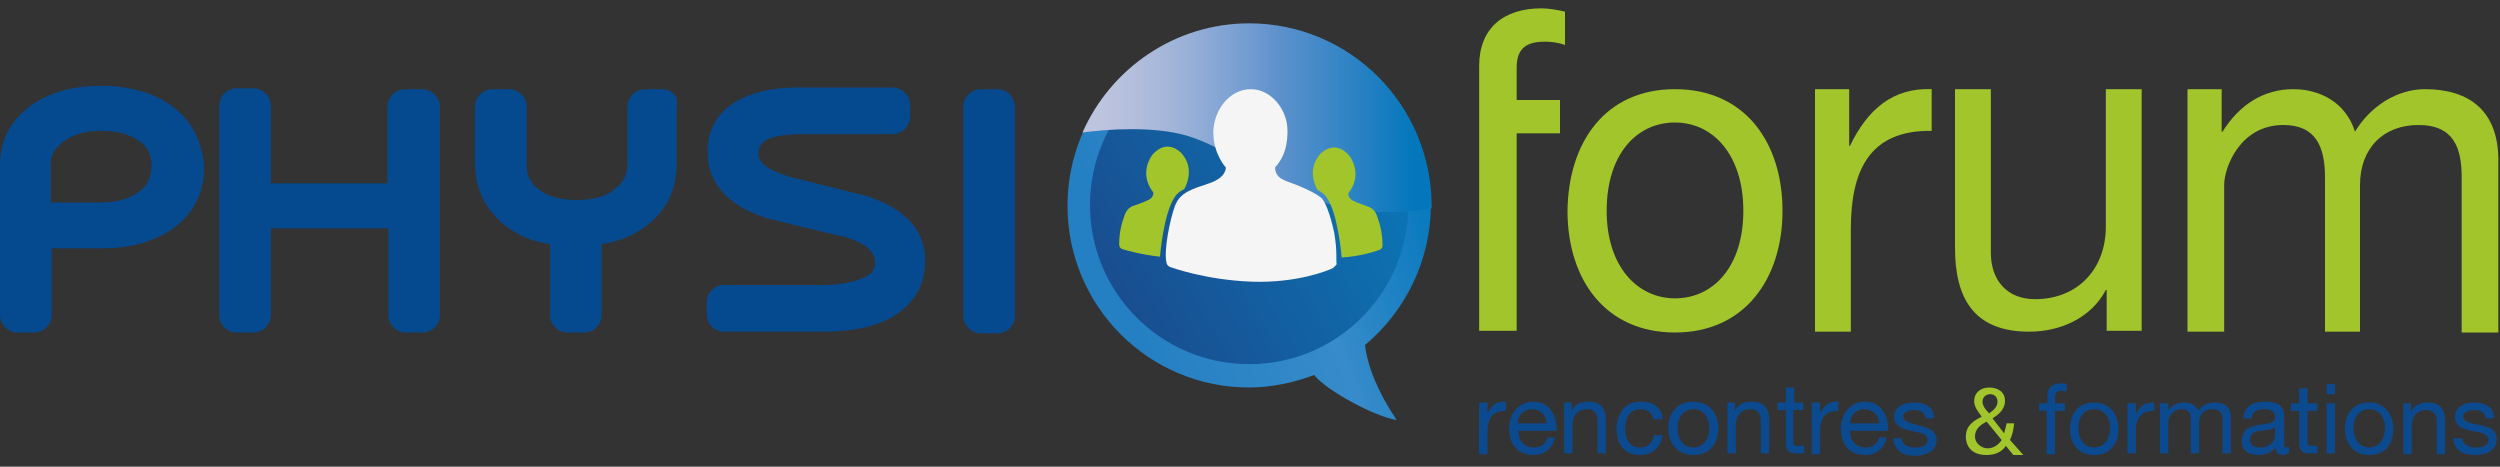 <?xml version="1.0" encoding="utf-8"?>
<svg version="1.1" id="Calque_1" xmlns="http://www.w3.org/2000/svg" xmlns:xlink="http://www.w3.org/1999/xlink" x="0px" y="0px"
	 viewBox="0 0 300 56" style="enable-background:new 0 0 300 56;" xml:space="preserve">
<rect x="0" y="0" width="300" height="56" fill="#333333" stroke="none"/>
<style type="text/css">
	.st0{fill:#05498F;}
	.st1{fill:#A1C52B;}
	.st2{fill:#0C4A90;}
	.st3{fill:url(#SVGID_1_);}
	.st4{fill:url(#SVGID_2_);}
	.st5{fill:url(#SVGID_3_);}
	.st6{fill:#F5F5F5;}
</style>
<g>
	<g>
		<path class="st0" d="M20.6,12.7c-2.2-1.6-5.1-2.4-8.5-2.4c-3.6,0-6.5,0.9-8.7,2.6C1.2,14.6,0,17,0,19.7v18.1
			c0,1.1,0.9,2.1,2.1,2.1h2c1.1,0,2.1-0.9,2.1-2.1v-8h6.1c3.4,0,6.2-0.8,8.5-2.4c2.4-1.7,3.7-4.3,3.7-7.3C24.3,17,23,14.4,20.6,12.7
			z M16.7,23c-1.1,0.8-2.6,1.3-4.6,1.3H6.1v-4.8c0-0.6,0.2-1.5,1.5-2.5c1.2-0.9,2.7-1.3,4.6-1.3c1.9,0,3.4,0.4,4.6,1.3
			c1,0.7,1.4,1.7,1.4,3C18.1,21.3,17.7,22.3,16.7,23z M50.6,10.7h-2c-1.1,0-2.1,0.9-2.1,2.1V22H32.5v-9.3c0-1.1-0.9-2.1-2.1-2.1h-2
			c-1.1,0-2.1,0.9-2.1,2.1v25.1c0,1.1,0.9,2.1,2.1,2.1h2c1.1,0,2.1-0.9,2.1-2.1V27.4h14.1v10.4c0,1.1,0.9,2.1,2.1,2.1h2
			c1.1,0,2.1-0.9,2.1-2.1V12.7C52.7,11.6,51.8,10.7,50.6,10.7z M119.7,10.7h-2c-1.1,0-2.1,0.9-2.1,2.1v25.1c0,1.1,0.9,2.1,2.1,2.1h2
			c1.1,0,2.1-0.9,2.1-2.1V12.7C121.7,11.6,120.8,10.7,119.7,10.7z M79.4,10.7h-2c-1.1,0-2.1,0.9-2.1,2.1v6.9c0,1.2-0.5,2.2-1.5,3
			c-1.1,0.9-2.6,1.3-4.6,1.3c-1.9,0-3.5-0.4-4.6-1.3c-1-0.8-1.4-1.7-1.4-3v-6.9c0-1.1-0.9-2.1-2.1-2.1h-2c-1.1,0-2.1,0.9-2.1,2.1
			v6.8c0,3,1.2,5.4,3.4,7.3c1.6,1.3,3.5,2.1,5.6,2.4v8.5c0,1.1,0.9,2.1,2.1,2.1h2c1.1,0,2.1-0.9,2.1-2.1v-8.5c2.1-0.3,4-1.1,5.6-2.4
			c2.3-1.8,3.4-4.3,3.4-7.3v-6.8C81.5,11.6,80.6,10.7,79.4,10.7z M104.5,23.7c-0.1,0-0.1,0-0.2-0.1l-9.6-2.4
			C93,20.7,91,19.8,91,18.5c0-0.9,0.4-1.3,0.8-1.6c0.4-0.3,1.6-0.8,4.4-0.8h10.9c1.1,0,2.1-0.9,2.1-2.1v-1.4c0-1.1-0.9-2.1-2.1-2.1
			H95.5c-2.8,0-5.3,0.6-7.2,1.7c-2.2,1.3-3.4,3.4-3.4,6c0,2.5,1.1,5.9,6.6,7.8c0.1,0,0.1,0,0.2,0.1c3.2,0.8,6.4,1.6,9.6,2.3
			c3.7,1.1,3.7,2.6,3.7,3.1c0,0.6-0.1,1.2-1.1,1.7c-1.2,0.6-2.9,1-5.3,1H86.9c-1.1,0-2.1,0.9-2.1,2.1v1.4c0,1.1,0.9,2.1,2.1,2.1
			h11.8c3.7,0,6.5-0.6,8.6-1.9c2.4-1.5,3.7-3.7,3.7-6.5C111.1,29,110,25.6,104.5,23.7z"/>
	</g>
</g>
<g>
	<path class="st1" d="M177.5,12V7.9c0-4.5,2.9-6.9,7.5-6.9c0.8,0,2,0.2,2.8,0.4v4c-0.8-0.3-1.7-0.4-2.4-0.4c-2.1,0-3.4,0.7-3.4,3.1
		V12h5.2v4H182v23.7h-4.5V12z"/>
</g>
<g>
	<path class="st1" d="M201,10.7c8.4,0,12.9,6.4,12.9,14.6c0,8.1-4.5,14.6-12.9,14.6c-8.4,0-12.9-6.4-12.9-14.6
		C188.2,17.1,192.6,10.7,201,10.7z M201,35.8c4.6,0,8.2-3.8,8.2-10.5c0-6.8-3.7-10.6-8.2-10.6c-4.6,0-8.2,3.8-8.2,10.6
		C192.8,32,196.5,35.8,201,35.8z"/>
</g>
<g>
	<path class="st1" d="M217.9,10.7h4v6.8h0.1c2.1-4.4,5.2-7,9.8-6.8v5c-7.5-0.1-9.7,4.8-9.7,11.8v12.3h-4.3V10.7z"/>
</g>
<g>
	<path class="st1" d="M256.8,39.7h-4v-4.9h-0.1c-1.8,3.4-5.5,5-9.2,5c-6.8,0-8.9-4.2-8.9-10.1v-19h4.3v19.6c0,3.4,2,5.6,5.3,5.6
		c5.2,0,8.5-3.7,8.5-8.7V10.7h4.3V39.7z"/>
</g>
<g>
	<path class="st1" d="M262.5,10.7h4.1v5.1h0.1c2-3.2,4.9-5.1,8.5-5.1c3.2,0,6.3,1.6,7.4,5.1c1.8-3,5-5.1,8.4-5.1
		c5.3,0,8.8,2.6,8.8,8.5v20.7h-4.4V21.3c0-3.5-0.9-6.3-5.2-6.3c-4.2,0-7,2.8-7,7.2v17.6H279V21.3c0-3.7-1.1-6.3-5-6.3
		c-5.2,0-7.1,5.1-7.1,7.2v17.6h-4.4V10.7z"/>
</g>
<g>
	<path class="st2" d="M177.6,48.3h0.9v1.3h0c0.5-1,1.2-1.5,2.2-1.4v1.1c-1.6,0-2.2,0.9-2.2,2.5v2.7h-1V48.3z"/>
	<path class="st2" d="M186.6,52.5c-0.3,1.3-1.2,2.1-2.6,2.1c-1.9,0-2.9-1.3-2.9-3.2c0-1.8,1.2-3.2,2.9-3.2c2.2,0,2.8,2,2.8,3.5h-4.6
		c0,1.1,0.6,2,1.9,2c0.8,0,1.4-0.4,1.6-1.2H186.6z M185.6,50.8c0-1-0.8-1.7-1.8-1.7c-1,0-1.7,0.8-1.7,1.7H185.6z"/>
	<path class="st2" d="M187.7,48.3h0.9v1h0c0.4-0.8,1.1-1.1,2-1.1c1.6,0,2.1,0.9,2.1,2.2v4h-1v-4.1c0-0.7-0.5-1.2-1.2-1.2
		c-1.2,0-1.8,0.8-1.8,1.9v3.4h-1V48.3z"/>
	<path class="st2" d="M198.4,50.3c-0.2-0.8-0.7-1.2-1.5-1.2c-1.4,0-1.9,1.1-1.9,2.4c0,1.1,0.5,2.2,1.8,2.2c1,0,1.5-0.6,1.7-1.5h1
		c-0.2,1.5-1.2,2.4-2.7,2.4c-1.9,0-2.8-1.3-2.8-3.1c0-1.8,0.9-3.3,2.9-3.3c1.4,0,2.5,0.6,2.6,2.1H198.4z"/>
	<path class="st2" d="M203.2,48.2c1.9,0,3,1.4,3,3.2c0,1.8-1,3.2-3,3.2c-1.9,0-3-1.4-3-3.2C200.2,49.6,201.2,48.2,203.2,48.2z
		 M203.2,53.7c1,0,1.9-0.8,1.9-2.3c0-1.5-0.8-2.3-1.9-2.3c-1,0-1.9,0.8-1.9,2.3C201.3,52.8,202.1,53.7,203.2,53.7z"/>
	<path class="st2" d="M207.3,48.3h0.9v1h0c0.4-0.8,1.1-1.1,2-1.1c1.6,0,2.1,0.9,2.1,2.2v4h-1v-4.1c0-0.7-0.5-1.2-1.2-1.2
		c-1.2,0-1.8,0.8-1.8,1.9v3.4h-1V48.3z"/>
	<path class="st2" d="M215.2,48.3h1.2v0.9h-1.2V53c0,0.5,0.1,0.5,0.8,0.5h0.5v0.9h-0.8c-1,0-1.4-0.2-1.4-1.3v-3.9h-1v-0.9h1v-1.8h1
		V48.3z"/>
	<path class="st2" d="M217.5,48.3h0.9v1.3h0c0.5-1,1.2-1.5,2.2-1.4v1.1c-1.6,0-2.2,0.9-2.2,2.5v2.7h-1V48.3z"/>
	<path class="st2" d="M226.4,52.5c-0.3,1.3-1.2,2.1-2.6,2.1c-1.9,0-2.9-1.3-2.9-3.2c0-1.8,1.2-3.2,2.9-3.2c2.2,0,2.8,2,2.8,3.5H222
		c0,1.1,0.6,2,1.9,2c0.8,0,1.4-0.4,1.6-1.2H226.4z M225.5,50.8c0-1-0.8-1.7-1.8-1.7c-1,0-1.7,0.8-1.7,1.7H225.5z"/>
	<path class="st2" d="M228.2,52.5c0,0.9,0.8,1.2,1.6,1.2c0.6,0,1.5-0.1,1.5-0.9c0-0.8-1-0.9-2-1.1c-1-0.2-2-0.6-2-1.7
		c0-1.2,1.2-1.7,2.3-1.7c1.3,0,2.4,0.4,2.5,1.9h-1c-0.1-0.8-0.8-1-1.4-1c-0.6,0-1.3,0.2-1.3,0.8c0,0.7,1.1,0.8,2,1.1
		c1,0.2,2,0.6,2,1.7c0,1.4-1.4,1.9-2.6,1.9c-1.4,0-2.5-0.6-2.6-2.1H228.2z"/>
</g>
<g>
	<path class="st2" d="M245.7,49.3h-1v-0.9h1v-0.9c0-1,0.6-1.5,1.7-1.5c0.2,0,0.5,0,0.6,0.1V47c-0.2-0.1-0.4-0.1-0.6-0.1
		c-0.5,0-0.8,0.2-0.8,0.7v0.8h1.2v0.9h-1.2v5.2h-1V49.3z"/>
	<path class="st2" d="M251.3,48.3c1.9,0,2.9,1.4,2.9,3.2c0,1.8-1,3.1-2.9,3.1s-2.9-1.4-2.9-3.1C248.4,49.6,249.4,48.3,251.3,48.3z
		 M251.3,53.7c1,0,1.9-0.8,1.9-2.3c0-1.5-0.8-2.3-1.9-2.3s-1.9,0.8-1.9,2.3C249.4,52.9,250.3,53.7,251.3,53.7z"/>
	<path class="st2" d="M255.4,48.4h0.9v1.3h0c0.5-1,1.1-1.4,2.2-1.4v1c-1.6,0-2.2,0.9-2.2,2.4v2.7h-1V48.4z"/>
	<path class="st2" d="M259.3,48.4h0.9v0.9h0c0.4-0.7,1.1-1,1.9-1c0.7,0,1.4,0.3,1.7,1c0.4-0.6,1.1-1,1.9-1c1.2,0,2,0.5,2,1.7v4.4h-1
		v-4c0-0.7-0.2-1.3-1.2-1.3c-1,0-1.6,0.6-1.6,1.5v3.8h-1v-4c0-0.8-0.2-1.3-1.1-1.3c-1.2,0-1.6,1.1-1.6,1.5v3.8h-1V48.4z"/>
	<path class="st2" d="M274.6,54.4c-0.2,0.1-0.4,0.2-0.7,0.2c-0.5,0-0.8-0.3-0.8-0.9c-0.5,0.6-1.3,0.9-2.1,0.9c-1.1,0-2-0.5-2-1.7
		c0-1.4,1-1.7,2-1.9c1.1-0.2,2-0.1,2-0.9c0-0.9-0.7-1-1.3-1c-0.8,0-1.5,0.3-1.5,1.1h-1c0.1-1.5,1.2-2,2.6-2c1.1,0,2.3,0.2,2.3,1.7
		V53c0,0.5,0,0.7,0.3,0.7c0.1,0,0.2,0,0.3-0.1V54.4z M273,51.3c-0.4,0.3-1.1,0.3-1.8,0.4c-0.7,0.1-1.2,0.3-1.2,1.1
		c0,0.7,0.6,0.9,1.2,0.9c1.3,0,1.8-0.8,1.8-1.4V51.3z"/>
	<path class="st2" d="M276.9,48.4h1.2v0.9h-1.2V53c0,0.5,0.1,0.5,0.7,0.5h0.5v0.9h-0.8c-1,0-1.4-0.2-1.4-1.3v-3.8h-1v-0.9h1v-1.8h1
		V48.4z"/>
	<path class="st2" d="M280.2,47.3h-1v-1.2h1V47.3z M279.2,48.4h1v6h-1V48.4z"/>
	<path class="st2" d="M284.3,48.3c1.9,0,2.9,1.4,2.9,3.2c0,1.8-1,3.1-2.9,3.1s-2.9-1.4-2.9-3.1C281.4,49.6,282.4,48.3,284.3,48.3z
		 M284.3,53.7c1,0,1.9-0.8,1.9-2.3c0-1.5-0.8-2.3-1.9-2.3c-1,0-1.9,0.8-1.9,2.3C282.5,52.9,283.3,53.7,284.3,53.7z"/>
	<path class="st2" d="M288.4,48.4h0.9v1h0c0.4-0.7,1.1-1.1,2-1.1c1.6,0,2.1,0.9,2.1,2.2v4h-1v-4.1c0-0.7-0.5-1.2-1.2-1.2
		c-1.2,0-1.8,0.8-1.8,1.9v3.4h-1V48.4z"/>
	<path class="st2" d="M295.5,52.5c0,0.9,0.8,1.2,1.6,1.2c0.6,0,1.5-0.1,1.5-0.9c0-0.8-1-0.9-2-1.1c-1-0.2-2-0.5-2-1.7
		c0-1.2,1.2-1.7,2.2-1.7c1.3,0,2.4,0.4,2.5,1.9h-1c-0.1-0.8-0.7-1-1.4-1c-0.6,0-1.3,0.2-1.3,0.8c0,0.7,1,0.8,2,1c1,0.2,2,0.5,2,1.7
		c0,1.4-1.3,1.9-2.6,1.9c-1.4,0-2.5-0.5-2.6-2H295.5z"/>
</g>
<g>
	<path class="st1" d="M240.7,53.5c-0.5,0.8-1.4,1.1-2.3,1.1c-2.2,0-2.5-1.5-2.5-2.2c0-1.3,0.9-1.9,1.9-2.4c-0.4-0.6-0.9-1.1-0.9-1.9
		c0-0.9,0.7-1.6,1.8-1.6c1,0,1.9,0.5,1.9,1.6c0,1-0.7,1.6-1.5,2.1l1.4,1.8c0.1-0.4,0.2-0.8,0.3-1.2h0.9c-0.1,0.9-0.2,1.3-0.5,2
		l1.6,1.8h-1.2L240.7,53.5z M238.4,50.6c-0.8,0.4-1.4,0.9-1.4,1.8c0,0.8,0.8,1.4,1.5,1.4c0.7,0,1.3-0.4,1.7-1L238.4,50.6z
		 M239.7,48.2c0-0.5-0.3-0.9-0.9-0.9c-0.4,0-0.9,0.3-0.9,0.9c0,0.5,0.4,1,0.8,1.4C239.1,49.3,239.7,48.9,239.7,48.2z"/>
</g>
<linearGradient id="SVGID_1_" gradientUnits="userSpaceOnUse" x1="130.817" y1="36.021" x2="171.85" y2="21.086">
	<stop  offset="0.1" style="stop-color:#2580C3"/>
	<stop  offset="0.6" style="stop-color:#378BCA"/>
	<stop  offset="1" style="stop-color:#0477BC"/>
</linearGradient>
<path class="st3" d="M171.7,24.6c0,6.7-3.1,12.8-7.9,16.8c0.3,2.5,1.5,5.6,3.8,9c-2.6-0.4-8.4-3.5-9.9-5.4c-2.4,0.9-5.1,1.5-7.8,1.5
	c-12.1,0-21.8-9.8-21.8-21.8c0-12.1,9.8-21.8,21.8-21.8C161.9,2.8,171.7,12.5,171.7,24.6z"/>
<linearGradient id="SVGID_2_" gradientUnits="userSpaceOnUse" x1="133.321" y1="34.143" x2="166.453" y2="15.015">
	<stop  offset="0" style="stop-color:#194E90"/>
	<stop  offset="1" style="stop-color:#0B77B7"/>
</linearGradient>
<circle class="st4" cx="149.9" cy="24.6" r="19.1"/>
<linearGradient id="SVGID_3_" gradientUnits="userSpaceOnUse" x1="129.888" y1="14.072" x2="171.714" y2="14.072">
	<stop  offset="5.000000e-02" style="stop-color:#BDC4DE"/>
	<stop  offset="0.14" style="stop-color:#B4BFDC"/>
	<stop  offset="0.286" style="stop-color:#9CB2D8"/>
	<stop  offset="0.47" style="stop-color:#749DD1"/>
	<stop  offset="0.55" style="stop-color:#6192CD"/>
	<stop  offset="0.95" style="stop-color:#0477BC"/>
</linearGradient>
<path class="st5" d="M149.9,2.8c-8.9,0-16.6,5.4-20,13.1c3-0.4,8.5-0.8,12.6,0.4c5.8,1.8,10.9,6.7,17.7,8.4
	c4.8,1.2,9.3,0.7,11.6,0.3c0-0.1,0-0.3,0-0.4C171.7,12.5,161.9,2.8,149.9,2.8z"/>
<path class="st1" d="M139.2,30.8c0,0,0.4-5.2,1.8-7.2c0.4-0.6,1.1-0.9,1.1-0.9s1.5-2.4-0.4-4.4c-2-1.8-3.5,0.4-3.5,0.4
	s-1.6,2.1,0.2,4.4c0,0.2,0,0.6-0.6,0.9c-0.6,0.3-1.8,0.7-1.8,0.7s-0.7,0.2-1,1c-0.3,0.8-0.7,2-0.7,3.6c0,0.3,0.1,0.5,0.4,0.6
	S137.1,30.6,139.2,30.8z"/>
<path class="st1" d="M161,30.9c0,0-0.4-5.2-1.8-7.2c-0.4-0.6-1.1-0.9-1.1-0.9s-1.5-2.4,0.4-4.4c2-1.8,3.5,0.4,3.5,0.4
	s1.6,2.1-0.2,4.4c0,0.2,0,0.6,0.6,0.9c0.6,0.3,1.8,0.7,1.8,0.7s0.7,0.2,1,1c0.3,0.8,0.7,2,0.7,3.6c0,0.3-0.1,0.5-0.4,0.6
	C165.3,30.1,163.1,30.8,161,30.9z"/>
<path class="st6" d="M160.1,27.9c-0.5-2.3-1.1-3.8-1.6-4.2c-0.5-0.4-1.4-0.9-2.9-1.5c-1.5-0.6-2.5-0.7-2.6-2.1
	c0.6-0.7,1.5-1.8,1.5-4.4c0-2.6-2-5-4.4-5c-2.6,0-4.5,2.6-4.5,5.2s1.5,4.2,1.5,4.2s0.1,1.2-2,1.9s-3.5,1.1-4.1,2.7s-1.4,5.5-1,6.9
	c0.1,0.4,0.6,0.5,0.6,0.5s4.1,1.5,9.6,1.7s9.3-1.4,9.7-1.6c0,0,0.4-0.3,0.5-0.5C160.3,31.3,160.5,30.2,160.1,27.9z"/>
</svg>
